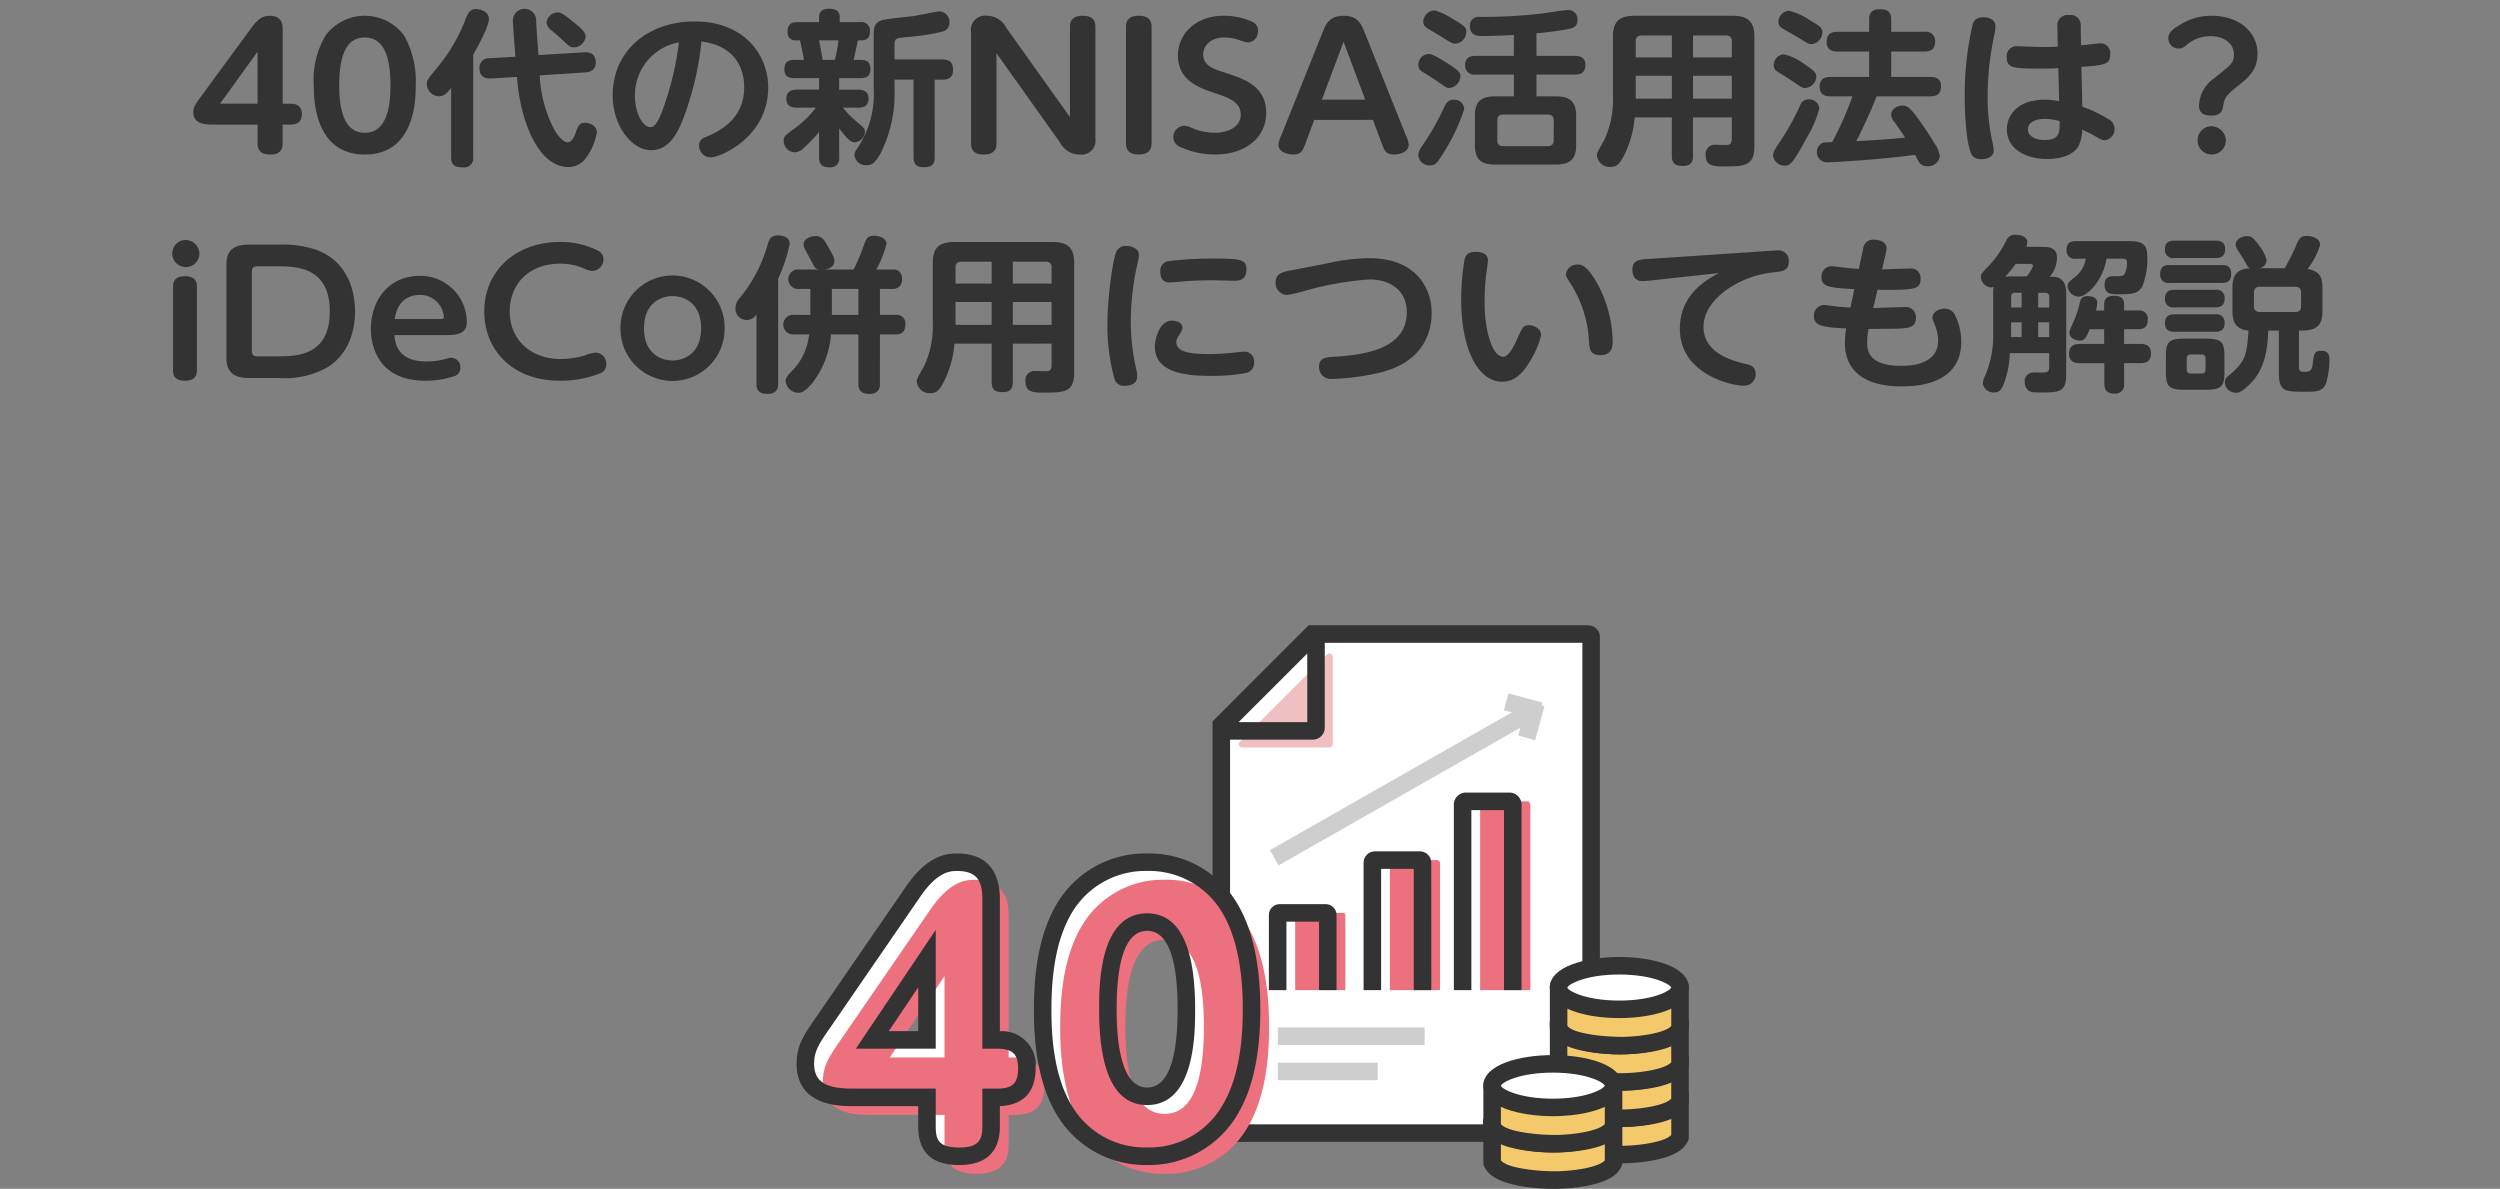 <svg xmlns="http://www.w3.org/2000/svg" xmlns:xlink="http://www.w3.org/1999/xlink" width="286" height="136" viewBox="0 0 286 136"><rect x="0" y="0" width="286" height="136" fill="#808080" stroke="none"/><defs><style>.a{fill:none;}.b{clip-path:url(#a);}.c{fill:#fff;}.d{fill:#333;}.e{fill:#f0bfc2;}.f{fill:#f3c96b;}.g{fill:#ed707f;}.h{fill:#cecece;}</style><clipPath id="a"><rect class="a" width="102.068" height="64.466"/></clipPath></defs><g transform="translate(-2017 64)"><rect class="a" width="286" height="136" transform="translate(2017 -64)"/><g transform="translate(250.487 -18.123)"><g transform="translate(1786.026 -44.877)"><g transform="translate(71.619 70.534)"><g class="b"><path class="c" d="M58.868,1,48.461,11.407V57.755a.333.333,0,0,0,.333.333H90.441a.332.332,0,0,0,.332-.333V1.333A.332.332,0,0,0,90.441,1Z" transform="translate(0.121 0.002)"/><path class="d" d="M90.443,59.092H48.8a1.337,1.337,0,0,1-1.335-1.335V10.993L58.455,0H90.443a1.336,1.336,0,0,1,1.334,1.334V57.756a1.336,1.336,0,0,1-1.334,1.335M49.466,57.087H89.773V2.005H59.286l-9.82,9.819Z" transform="translate(0.119 0)"/><path class="e" d="M61.208,3.6v9.99a.379.379,0,0,1-.379.379h-9.99a.376.376,0,0,1-.266-.642l9.993-9.993a.376.376,0,0,1,.642.266" transform="translate(0.126 0.008)"/><path class="d" d="M58.921,13.086h-9.99a1.378,1.378,0,0,1-.974-2.353L57.95.74a1.378,1.378,0,0,1,2.353.974V11.7a1.383,1.383,0,0,1-1.381,1.381m-8.477-2.005H58.3V3.227Z" transform="translate(0.119 0.001)"/><path class="f" d="M100.847,58.4a.2.2,0,0,1-.029.108c-.03.048-.218.317-.242.343-1.371,1.509-6.267,1.564-6.267,1.564s-5.579.062-7.078-1.562c-.024-.026-.217-.3-.247-.347a.209.209,0,0,1-.03-.109V53.684a.2.2,0,0,1,.289-.189,15.34,15.34,0,0,0,13.31,0,.2.2,0,0,1,.293.185Z" transform="translate(0.218 0.134)"/><path class="d" d="M94.115,61.419c-1.363,0-6-.132-7.617-1.885-.035-.038-.318-.428-.361-.5a1.194,1.194,0,0,1-.181-.64V53.686a1.205,1.205,0,0,1,1.727-1.092,14.339,14.339,0,0,0,12.439,0,1.207,1.207,0,0,1,1.729,1.089V58.4a1.209,1.209,0,0,1-.172.626c-.051.081-.324.462-.358.5-1.586,1.744-6.107,1.883-7,1.893h-.209M87.961,58.15c.022.032.043.061.056.078.777.838,4.144,1.2,6.285,1.185,1.852-.022,4.794-.42,5.536-1.235l.009-.018V54.9a16.572,16.572,0,0,1-11.886,0ZM86.812,54.4l0,0,0,0" transform="translate(0.215 0.131)"/><path class="c" d="M100.847,53.772c0,1.376-3.11,2.492-6.945,2.492s-6.946-1.116-6.946-2.492,3.11-2.492,6.946-2.492,6.945,1.116,6.945,2.492" transform="translate(0.218 0.128)"/><path class="d" d="M93.9,57.27c-3.829,0-7.949-1.094-7.949-3.495s4.12-3.495,7.949-3.495,7.948,1.094,7.948,3.495S97.731,57.27,93.9,57.27m0-4.984c-3.8,0-5.822,1.093-5.946,1.508.124.379,2.141,1.472,5.946,1.472,3.749,0,5.762-1.062,5.939-1.49-.176-.428-2.188-1.49-5.939-1.49" transform="translate(0.215 0.126)"/><path class="f" d="M100.847,54.255a.2.2,0,0,1-.029.108c-.03.048-.218.317-.242.343-1.371,1.509-6.267,1.564-6.267,1.564s-5.579.062-7.078-1.562c-.024-.026-.217-.3-.247-.347a.209.209,0,0,1-.03-.109V49.541a.2.2,0,0,1,.289-.189,15.34,15.34,0,0,0,13.31,0,.2.2,0,0,1,.293.185Z" transform="translate(0.218 0.123)"/><path class="d" d="M94.115,57.276c-1.363,0-6-.132-7.617-1.885-.035-.038-.318-.428-.361-.5a1.194,1.194,0,0,1-.181-.64V49.543a1.205,1.205,0,0,1,1.727-1.092,14.339,14.339,0,0,0,12.439,0,1.207,1.207,0,0,1,1.729,1.089v4.717a1.209,1.209,0,0,1-.172.626c-.051.081-.324.462-.358.5-1.586,1.744-6.107,1.883-7,1.893h-.209m-6.154-3.269c.022.032.043.061.056.078.777.837,4.144,1.192,6.285,1.185,1.852-.022,4.794-.42,5.536-1.235l.009-.018V50.756a16.572,16.572,0,0,1-11.886,0Zm-1.149-3.749,0,0,0,0" transform="translate(0.215 0.121)"/><path class="c" d="M100.847,49.629c0,1.376-3.11,2.492-6.945,2.492s-6.946-1.116-6.946-2.492,3.11-2.492,6.946-2.492,6.945,1.116,6.945,2.492" transform="translate(0.218 0.118)"/><path class="d" d="M93.9,53.126c-3.829,0-7.949-1.094-7.949-3.495s4.12-3.495,7.949-3.495,7.948,1.094,7.948,3.495-4.12,3.495-7.948,3.495m0-4.984c-3.806,0-5.822,1.093-5.946,1.508.124.379,2.141,1.472,5.946,1.472,3.749,0,5.762-1.061,5.939-1.49-.175-.428-2.188-1.49-5.939-1.49" transform="translate(0.215 0.115)"/><path class="f" d="M100.847,50.112a.2.2,0,0,1-.029.108c-.03.048-.218.317-.242.343-1.371,1.509-6.267,1.564-6.267,1.564s-5.579.062-7.078-1.562c-.024-.026-.217-.3-.247-.347a.209.209,0,0,1-.03-.109V45.4a.2.2,0,0,1,.289-.189,15.34,15.34,0,0,0,13.31,0,.2.2,0,0,1,.293.185Z" transform="translate(0.218 0.113)"/><path class="d" d="M94.115,53.132c-1.363,0-6-.132-7.617-1.885-.035-.038-.318-.428-.361-.5a1.194,1.194,0,0,1-.181-.64V45.4a1.205,1.205,0,0,1,1.727-1.092,14.339,14.339,0,0,0,12.439,0,1.207,1.207,0,0,1,1.729,1.089v4.717a1.215,1.215,0,0,1-.176.632c-.044.072-.32.455-.354.493-1.586,1.744-6.107,1.883-7,1.893h-.209m-6.154-3.269c.022.032.043.061.056.078.777.838,4.144,1.2,6.285,1.185,1.852-.022,4.794-.42,5.536-1.235l.009-.018V46.612a16.566,16.566,0,0,1-11.886,0Zm-1.149-3.749,0,0,0,0" transform="translate(0.215 0.111)"/><path class="c" d="M100.847,45.486c0,1.376-3.11,2.492-6.945,2.492s-6.946-1.116-6.946-2.492,3.11-2.492,6.946-2.492,6.945,1.116,6.945,2.492" transform="translate(0.218 0.108)"/><path class="d" d="M93.9,48.983c-3.829,0-7.949-1.094-7.949-3.495s4.12-3.495,7.949-3.495,7.948,1.094,7.948,3.495-4.12,3.495-7.948,3.495M93.9,44c-3.8,0-5.822,1.093-5.946,1.508.124.379,2.14,1.472,5.946,1.472,3.75,0,5.763-1.062,5.939-1.49C99.666,45.061,97.653,44,93.9,44" transform="translate(0.215 0.105)"/><path class="f" d="M100.847,45.969a.2.2,0,0,1-.029.108c-.03.048-.218.317-.242.343-1.371,1.509-6.267,1.564-6.267,1.564s-5.579.062-7.078-1.562c-.024-.026-.217-.3-.247-.347a.209.209,0,0,1-.03-.109V41.255a.2.2,0,0,1,.289-.189,15.34,15.34,0,0,0,13.31,0,.2.2,0,0,1,.293.185Z" transform="translate(0.218 0.103)"/><path class="d" d="M94.115,48.989c-1.363,0-6-.132-7.617-1.885-.041-.044-.319-.429-.361-.5a1.194,1.194,0,0,1-.181-.64V41.256a1.205,1.205,0,0,1,1.727-1.092,14.339,14.339,0,0,0,12.439,0,1.207,1.207,0,0,1,1.729,1.089v4.717a1.215,1.215,0,0,1-.176.632c-.045.073-.326.462-.36.5-1.58,1.737-6.1,1.876-6.991,1.886h-.209M87.961,45.72c.023.033.044.062.057.079.776.836,4.143,1.195,6.284,1.184,1.852-.022,4.794-.42,5.536-1.236l.009-.017V42.469a16.566,16.566,0,0,1-11.886,0Zm-1.149-3.749,0,0,0,0" transform="translate(0.215 0.1)"/><path class="c" d="M100.847,41.343c0,1.376-3.11,2.492-6.945,2.492s-6.946-1.116-6.946-2.492,3.11-2.492,6.946-2.492,6.945,1.116,6.945,2.492" transform="translate(0.218 0.097)"/><path class="d" d="M93.9,44.84c-3.829,0-7.949-1.094-7.949-3.495s4.12-3.495,7.949-3.495,7.948,1.094,7.948,3.495S97.731,44.84,93.9,44.84m0-4.984c-3.8,0-5.822,1.093-5.946,1.508.124.379,2.141,1.472,5.946,1.472,3.75,0,5.762-1.062,5.939-1.49-.176-.428-2.189-1.49-5.939-1.49" transform="translate(0.215 0.095)"/><path class="f" d="M93.261,61.307a.2.2,0,0,1-.029.108c-.03.048-.218.317-.242.343-1.371,1.509-6.267,1.564-6.267,1.564s-5.579.062-7.078-1.562c-.024-.026-.217-.3-.247-.347a.208.208,0,0,1-.03-.109V56.593a.2.2,0,0,1,.289-.189,15.34,15.34,0,0,0,13.31,0,.2.2,0,0,1,.293.185Z" transform="translate(0.199 0.141)"/><path class="d" d="M86.529,64.327c-1.363,0-6-.132-7.618-1.885-.035-.037-.32-.43-.363-.5a1.2,1.2,0,0,1-.179-.635V56.594a1.208,1.208,0,0,1,.564-1.026,1.2,1.2,0,0,1,1.16-.067,14.341,14.341,0,0,0,12.442,0,1.208,1.208,0,0,1,1.73,1.089V61.31a1.209,1.209,0,0,1-.176.631c-.048.077-.326.463-.361.5-1.58,1.737-6.1,1.876-6.991,1.886h-.208m-6.155-3.268.056.077c.778.838,4.152,1.205,6.285,1.185,1.852-.022,4.794-.42,5.536-1.235l.01-.017V57.807a16.564,16.564,0,0,1-11.887,0Z" transform="translate(0.196 0.139)"/><path class="c" d="M93.261,56.681c0,1.376-3.11,2.492-6.945,2.492s-6.946-1.116-6.946-2.492,3.11-2.492,6.946-2.492,6.945,1.116,6.945,2.492" transform="translate(0.199 0.136)"/><path class="d" d="M86.318,60.179c-3.828,0-7.948-1.094-7.948-3.495s4.12-3.495,7.948-3.495,7.948,1.094,7.948,3.495-4.12,3.495-7.948,3.495m0-4.984c-3.8,0-5.822,1.093-5.945,1.508.123.379,2.14,1.472,5.945,1.472,3.75,0,5.763-1.062,5.939-1.49-.175-.428-2.188-1.49-5.939-1.49" transform="translate(0.196 0.133)"/><path class="f" d="M93.261,57.164a.2.2,0,0,1-.029.108c-.03.048-.218.317-.242.343-1.371,1.509-6.267,1.564-6.267,1.564s-5.579.062-7.078-1.562c-.024-.026-.217-.3-.247-.347a.208.208,0,0,1-.03-.109V52.45a.2.2,0,0,1,.289-.189,15.34,15.34,0,0,0,13.31,0,.2.2,0,0,1,.293.185Z" transform="translate(0.199 0.131)"/><path class="d" d="M86.529,60.184c-1.363,0-6-.132-7.618-1.885-.035-.037-.32-.43-.363-.5a1.2,1.2,0,0,1-.179-.635V52.451a1.205,1.205,0,0,1,1.724-1.093,14.341,14.341,0,0,0,12.442,0,1.208,1.208,0,0,1,1.73,1.089v4.718a1.209,1.209,0,0,1-.176.631c-.048.077-.326.463-.361.5-1.58,1.737-6.1,1.877-6.991,1.886h-.208m-6.155-3.268.056.077c.778.838,4.152,1.2,6.285,1.185,1.852-.022,4.794-.42,5.536-1.235l.01-.017V53.664a16.569,16.569,0,0,1-11.887,0Z" transform="translate(0.196 0.128)"/><path class="c" d="M93.261,52.538c0,1.376-3.11,2.492-6.945,2.492s-6.946-1.116-6.946-2.492,3.11-2.492,6.946-2.492,6.945,1.116,6.945,2.492" transform="translate(0.199 0.125)"/><path class="d" d="M86.318,56.035c-3.828,0-7.948-1.094-7.948-3.495s4.12-3.495,7.948-3.495,7.948,1.094,7.948,3.495-4.12,3.495-7.948,3.495m0-4.984c-3.8,0-5.822,1.093-5.945,1.508.123.379,2.14,1.472,5.945,1.472,3.75,0,5.763-1.062,5.939-1.49-.175-.428-2.188-1.49-5.939-1.49" transform="translate(0.196 0.123)"/><path class="g" d="M56.892,41.652v-8.61a.25.25,0,0,1,.272-.221h5.195a.25.25,0,0,1,.272.221v8.61" transform="translate(0.143 0.082)"/><path class="d" d="M61.635,41.655H59.63V33.827H55.9v7.828H53.892v-8.61a1.251,1.251,0,0,1,1.274-1.223h5.195a1.251,1.251,0,0,1,1.274,1.223Z" transform="translate(0.135 0.08)"/><path class="g" d="M67.7,41.667v-14.5c0-.206.121-.372.272-.372h5.195c.15,0,.272.166.272.372v14.5" transform="translate(0.17 0.067)"/><path class="d" d="M72.445,41.67H70.44V27.8H66.707V41.67H64.7v-14.5a1.312,1.312,0,0,1,1.274-1.373h5.195a1.312,1.312,0,0,1,1.274,1.373Z" transform="translate(0.162 0.064)"/><path class="g" d="M78,41.684V20.632c0-.3.121-.539.272-.539h5.195c.15,0,.272.242.272.539V41.684" transform="translate(0.195 0.05)"/><path class="d" d="M82.743,41.686H80.738V21.1H77.005V41.686H75V20.635a1.4,1.4,0,0,1,1.274-1.542h5.195a1.4,1.4,0,0,1,1.274,1.542Z" transform="translate(0.188 0.048)"/><rect class="h" width="11.418" height="2.005" transform="translate(55.055 50.035)"/><rect class="h" width="16.791" height="2.005" transform="translate(55.054 46.005)"/><rect class="h" width="33.699" height="2.006" transform="translate(54.148 25.723) rotate(-29.667)"/><rect class="h" width="4.03" height="2.005" transform="translate(82.555 12.613) rotate(-74.665)"/><rect class="h" width="2.005" height="4.029" transform="matrix(0.264, -0.964, 0.964, 0.264, 80.906, 9.718)"/><path class="c" d="M22.931,47.365c1.322,0,3.408.281,3.408,3.247,0,2.366-1.163,3.328-3.408,3.328h-.682v3.327c0,1.724-.561,3.408-3.609,3.408-2.726,0-3.728-1.082-3.728-3.408V53.94H6.533c-1.644,0-5.533,0-5.533-3.85,0-1.8.721-2.846,2.2-4.971L13.268,30.486c2.206-3.248,4.01-3.449,5.092-3.449,3.89,0,3.89,3.168,3.89,4.25V47.365Zm-8.019,0v-9.3l-6.255,9.3Z" transform="translate(0.003 0.068)"/><path class="c" d="M30.686,55.623c-2.485-3.89-2.606-9.382-2.606-11.787,0-5.733,1.082-9.341,2.686-11.868a10.781,10.781,0,0,1,9.262-4.931,10.736,10.736,0,0,1,9.261,4.931c2.446,3.849,2.686,9.061,2.686,11.868,0,5.092-.841,8.98-2.646,11.828a10.7,10.7,0,0,1-9.3,5.012,10.741,10.741,0,0,1-9.342-5.052M44.518,43.836c0-5.854-1.163-9.943-4.49-9.943-3.569,0-4.49,4.651-4.49,9.983,0,5.733,1.122,9.943,4.49,9.943,3.528,0,4.49-4.57,4.49-9.983" transform="translate(0.07 0.068)"/><path class="g" d="M24.931,49.365c1.322,0,3.408.281,3.408,3.247,0,2.366-1.163,3.328-3.408,3.328h-.682v3.327c0,1.724-.561,3.408-3.609,3.408-2.726,0-3.728-1.082-3.728-3.408V55.94H8.533c-1.644,0-5.533,0-5.533-3.85,0-1.8.721-2.846,2.2-4.971L15.268,32.486c2.206-3.248,4.01-3.449,5.092-3.449,3.89,0,3.89,3.168,3.89,4.25V49.365Zm-8.019,0v-9.3l-6.255,9.3Z" transform="translate(0.008 0.073)"/><path class="g" d="M32.686,57.623c-2.485-3.89-2.606-9.382-2.606-11.787,0-5.733,1.082-9.341,2.686-11.868a10.781,10.781,0,0,1,9.262-4.931,10.736,10.736,0,0,1,9.261,4.931c2.446,3.849,2.686,9.061,2.686,11.868,0,5.092-.841,8.98-2.646,11.828a10.7,10.7,0,0,1-9.3,5.012,10.741,10.741,0,0,1-9.342-5.052M46.518,45.836c0-5.854-1.163-9.943-4.49-9.943-3.569,0-4.49,4.651-4.49,9.983,0,5.733,1.122,9.943,4.49,9.943,3.528,0,4.49-4.57,4.49-9.983" transform="translate(0.075 0.073)"/><path class="d" d="M18.644,61.68c-3.184,0-4.732-1.443-4.732-4.41V54.945H6.535c-1.616,0-6.535,0-6.535-4.852,0-2.127.847-3.341,2.385-5.545L12.445,29.92c2.337-3.441,4.39-3.883,5.918-3.883,2.232,0,4.891.911,4.891,5.252V46.371a3.871,3.871,0,0,1,4.089,4.244c0,1.916-.72,4.188-4.089,4.324V57.27c0,3.645-2.507,4.41-4.611,4.41m-.281-33.638c-.721,0-2.22,0-4.263,3.01L4.033,45.69C2.6,47.746,2.005,48.6,2.005,50.093c0,2.363,1.812,2.847,4.53,2.847h9.381v4.33c0,1.629.408,2.405,2.727,2.405,2.179,0,2.606-.882,2.606-2.405V52.94h1.684c1.775,0,2.405-.609,2.405-2.326,0-1.636-.652-2.245-2.405-2.245H21.249V31.289c0-1.949-.491-3.247-2.886-3.247M15.917,48.37H6.778l9.139-13.592Zm-5.374-2.005h3.369V41.352Z" transform="translate(0 0.065)"/><path class="d" d="M40.029,61.68a11.8,11.8,0,0,1-10.184-5.51l0,0c-2.764-4.325-2.764-10.348-2.764-12.328,0-5.335.93-9.392,2.842-12.405a11.758,11.758,0,0,1,10.108-5.4,11.7,11.7,0,0,1,10.108,5.4c1.886,2.968,2.842,7.142,2.842,12.405,0,5.345-.916,9.39-2.8,12.364A11.747,11.747,0,0,1,40.029,61.68m-8.5-6.6a9.7,9.7,0,0,0,8.5,4.59,9.648,9.648,0,0,0,8.459-4.552c1.671-2.637,2.486-6.33,2.486-11.284,0-4.876-.851-8.688-2.529-11.329a9.726,9.726,0,0,0-8.416-4.467,9.781,9.781,0,0,0-8.418,4.472c-1.7,2.676-2.527,6.382-2.527,11.324,0,1.835,0,7.416,2.447,11.246m8.5-.26c-3.645,0-5.493-3.682-5.493-10.946,0-2.717,0-10.985,5.493-10.985,3.645,0,5.493,3.682,5.493,10.945,0,2.718,0,10.986-5.493,10.986m0-19.927c-2.315,0-3.488,3.022-3.488,8.98,0,4.079.606,8.941,3.488,8.941,2.315,0,3.488-3.022,3.488-8.981,0-5.933-1.173-8.94-3.488-8.94" transform="translate(0.068 0.065)"/></g></g><path class="d" d="M42.349,11.311V2.9c0-.593,0-1.645-1.506-1.645-.712,0-1.282.306-2.015,1.3l-5.78,7.88c-.672.9-.916,1.243-.916,1.893,0,1.377,1.547,1.377,2.28,1.377h5.068v2.18c0,.822.448,1.243,1.465,1.243,1.364,0,1.4-.9,1.4-1.262V13.7h.9c.814,0,1.3-.344,1.3-1.2,0-.975-.672-1.186-1.3-1.186Zm-2.87-5.948v5.948H35.184ZM51.752,17.125c5.821,0,5.821-6.5,5.821-7.937A10.638,10.638,0,0,0,56.25,3.527a5.591,5.591,0,0,0-8.976-.038,9.836,9.836,0,0,0-1.364,5.7C45.911,10.584,45.911,17.125,51.752,17.125Zm0-2.486c-2.178,0-2.931-2.2-2.931-5.451,0-3.041.651-5.47,2.931-5.451,2.137,0,2.931,2.142,2.931,5.451C54.683,12.248,54.011,14.639,51.752,14.639Zm12.4-8.931c.977-1.76,1.791-3.366,1.791-4.112C65.939.735,64.9.486,64.494.486c-.692,0-.9.363-1.221,1.147A19.178,19.178,0,0,1,60.1,7.1c-1.14,1.377-1.262,1.53-1.262,2.008a1.452,1.452,0,0,0,1.384,1.358c.631,0,1-.459,1.4-.956v7.918c0,.9.427,1.167,1.364,1.167a1.028,1.028,0,0,0,1.16-1.167ZM73.836.869a1.3,1.3,0,0,0-1.3,1.186,1.26,1.26,0,0,0,.529.842c.631.516.814.669,1.323,1.147.733.688.855.822,1.3.822A1.384,1.384,0,0,0,77.011,3.6c0-.5-.692-1.052-1.343-1.587C74.447,1,74.121.869,73.836.869ZM71.618,5.746c-.041-.555-.265-3.27-.265-3.882a1.334,1.334,0,1,0-2.666-.057c0,.593.244,3.462.285,4.131l-2.931.172A1.076,1.076,0,0,0,64.86,7.257c0,.689.346,1.224,1.323,1.167l2.972-.172c.366,5.145,2.483,10.308,5.882,10.308a2.442,2.442,0,0,0,2.056-1.109,6.662,6.662,0,0,0,1.2-2.869c0-.765-.835-1.09-1.364-1.09-.672,0-.794.421-1.079,1.2-.061.191-.366,1.033-.9,1.033-.672,0-1.425-1.281-1.486-1.377a14.818,14.818,0,0,1-1.71-6.273l5.231-.344c.692-.038,1.181-.363,1.181-1.148,0-.44-.142-1.224-1.343-1.148ZM90.262,4.2c4.376.555,4.885,3.749,4.885,5.24,0,3.787-3.033,5.106-4.478,5.718a.941.941,0,0,0-.672.956A1.322,1.322,0,0,0,91.34,17.45c1.038,0,6.554-2.276,6.554-7.994,0-3.691-2.687-7.554-8.427-7.554-5.333,0-9.363,3.366-9.363,8.453,0,3.443,2.137,6.273,4.4,6.273,1.832,0,2.85-1.53,3.623-3.481A35.04,35.04,0,0,0,90.262,4.2Zm-2.585.1a34.416,34.416,0,0,1-1.893,7.822c-.326.822-.733,1.874-1.364,1.874-.916,0-1.771-1.7-1.771-3.576A6.141,6.141,0,0,1,87.677,4.292Zm30.1,4.265c.611,0,1.262-.153,1.262-1.09,0-.8-.265-1.224-1.262-1.224h-5.434V4.636c0-.784.122-.822,1.323-.937a26.691,26.691,0,0,0,4.071-.612,1.057,1.057,0,0,0,.9-1.071A1.2,1.2,0,0,0,117.454.754c-.2,0-2.463.459-2.931.535-.57.076-3.155.306-3.643.478-.916.325-.916.937-.916,1.97V9.609a11.064,11.064,0,0,1-1.771,6.656c-.326.459-.427.65-.427.937a1.292,1.292,0,0,0,1.384,1.148c.59,0,.916-.21,1.547-1.262a15.1,15.1,0,0,0,1.649-7.421V8.557h2.178v8.874c0,.5.122,1.148,1.1,1.148.855,0,1.323-.21,1.323-1.148V8.557ZM107.664,6.3c.326-1.453.387-1.683.488-2.238h.448c.855,0,.936-.669.936-1.052a.983.983,0,0,0-1.16-1.033h-2.3V1.366c0-.842-.773-.918-1.242-.918-.59,0-1.119.249-1.119.918v.612h-2.463c-.712,0-1.14.23-1.14,1.128a.868.868,0,0,0,.957.956h.468c.1.459.346,1.587.448,2.238h-1.018c-.611,0-1.221.1-1.221,1.09s.753.994,1.242.994h2.727V9.7h-2.524c-.773,0-1.221.306-1.221,1.052,0,.937.733,1.014,1.221,1.014h2.158a11.478,11.478,0,0,1-2.4,2.352c-1.16.842-1.282.937-1.282,1.454a1.311,1.311,0,0,0,1.3,1.3,1.561,1.561,0,0,0,1.058-.555,18.482,18.482,0,0,0,1.689-1.76v2.869c0,.918.448,1.167,1.221,1.167a1,1,0,0,0,1.079-1.167V14.122c.916,1.262,1.364,1.607,1.771,1.607a1.264,1.264,0,0,0,1.181-1.186c0-.383-.2-.555-.916-1.148a11.959,11.959,0,0,1-1.608-1.626h1.689c.733,0,1.242-.229,1.242-1.033,0-.937-.733-1.033-1.242-1.033h-2.117V8.385h2.341c.57,0,1.242-.038,1.242-1.071,0-1.014-.835-1.014-1.16-1.014Zm-3.542,0c-.142-.822-.224-1.339-.407-2.238h2.219a18.238,18.238,0,0,1-.407,2.238Zm28.292,6.541L125.148,2.647a2.518,2.518,0,0,0-2.239-1.4A1.62,1.62,0,0,0,121.1,3.106V15.863c0,1.014.672,1.262,1.465,1.262,1.425,0,1.445-.937,1.445-1.262V5.535l7.266,10.213a2.513,2.513,0,0,0,2.239,1.377,1.6,1.6,0,0,0,1.811-1.836V2.533c0-1.033-.672-1.281-1.486-1.281-1.4,0-1.425.937-1.425,1.281Zm6.411,3c0,1.052.692,1.281,1.486,1.281.957,0,1.445-.421,1.445-1.281V2.533c0-1.033-.692-1.281-1.486-1.281-.957,0-1.445.4-1.445,1.281Zm6.676-2.008a1.3,1.3,0,0,0-1.262,1.32,1.235,1.235,0,0,0,.835,1.128,9.531,9.531,0,0,0,3.969.842c3.46,0,5.821-1.951,5.821-4.762,0-3.079-2.544-3.9-4.742-4.609-1.343-.44-2.463-.8-2.463-2.085,0-.9.753-1.932,2.442-1.932a4.971,4.971,0,0,1,1.75.325,5.07,5.07,0,0,0,.936.249,1.249,1.249,0,0,0,1.14-1.3,1.092,1.092,0,0,0-.611-1.052,8.036,8.036,0,0,0-3.277-.708c-3.277,0-5.272,2.1-5.272,4.552,0,2.907,2.565,3.749,4.295,4.322,1.425.478,2.89.956,2.89,2.448,0,1.32-1.3,2.066-3.012,2.066a6.64,6.64,0,0,1-2.626-.574A2.373,2.373,0,0,0,145.5,13.835Zm21.575-.669.977,2.62c.346.918.509,1.339,1.445,1.339.631,0,1.669-.268,1.669-1.109a2.9,2.9,0,0,0-.326-1.09L166.121,3.145c-.366-.9-.753-1.893-2.381-1.893-1.669,0-2.035.956-2.422,1.893l-4.722,11.781a3.245,3.245,0,0,0-.326,1.09c0,.842,1.079,1.109,1.649,1.109.957,0,1.119-.4,1.465-1.339l.977-2.62Zm-5.842-2.314,2.483-6.617,2.483,6.617Zm24.547-7.593c1.038-.077,2.85-.325,3.623-.478.488-.1,1.079-.229,1.079-1.033A1.052,1.052,0,0,0,189.385.6c-.448,0-2.585.344-3.073.4a57.246,57.246,0,0,1-7,.383.982.982,0,0,0-1.14,1.033c0,1.148.936,1.148,1.343,1.148,1.221,0,2.442-.038,3.684-.115V5.841h-4.356c-.631,0-1.221.172-1.221,1.071a1.039,1.039,0,0,0,1.221,1.071H183.2V10.47h-2.117c-1.588,0-2.341.535-2.341,2.218v3.366c0,1.683.733,2.219,2.341,2.219h6.88c1.649,0,2.361-.574,2.361-2.219V12.688c0-1.683-.773-2.218-2.361-2.218h-2.178V7.983h4.356c.57,0,1.242-.134,1.242-1.09,0-1.033-.855-1.052-1.242-1.052h-4.356Zm1.974,12.259c0,.44-.244.65-.692.65H182c-.407,0-.692-.172-.692-.65V13.2c0-.459.265-.65.692-.65h5.068c.407,0,.692.172.692.65ZM174.16.639A1.322,1.322,0,0,0,172.837,1.9a.789.789,0,0,0,.366.708c.2.153,1.384.841,1.628.994,1.14.727,1.343.841,1.71.841a1.384,1.384,0,0,0,1.221-1.339c0-.5-.1-.65-1.771-1.626A7.843,7.843,0,0,0,174.16.639Zm-.916,5.011a1.233,1.233,0,0,0-.977,1.186.916.916,0,0,0,.529.861c.611.383,1.14.708,1.608,1.033,1,.689,1.1.784,1.384.784a1.415,1.415,0,0,0,1.3-1.358c0-.325,0-.593-2.117-1.855C173.875,5.631,173.59,5.593,173.244,5.65Zm4.274,6.273a1.117,1.117,0,0,0-1.2-1.071c-.57,0-.835.268-1.181,1.071a31.128,31.128,0,0,1-2.1,3.729c-.57.841-.773,1.148-.773,1.549a1.271,1.271,0,0,0,1.343,1.167c.692,0,.814-.229,2.076-2.314A21.473,21.473,0,0,0,177.519,11.923Zm30.612.956v2.429c0,.516-.163.727-.611.727-.183,0-1.038-.019-1.221-.019a1.043,1.043,0,0,0-1.16,1.186c0,1.281.977,1.281,2.117,1.281,2.2,0,3.46,0,3.46-2.238V3.642c0-1.855-.875-2.391-2.544-2.391H197.058c-1.689,0-2.524.555-2.524,2.391v6.789a10.809,10.809,0,0,1-.977,4.992c-.835,1.511-.855,1.53-.855,1.8a1.468,1.468,0,0,0,1.567,1.32c.611,0,.977-.191,1.588-1.415a11.738,11.738,0,0,0,1.16-4.246h4.254v4.38c0,.918.427,1.167,1.3,1.167,1.038,0,1.119-.689,1.119-1.167v-4.38ZM197.14,6.013V4.158c0-.4.2-.65.692-.65h3.44V6.013Zm6.554-2.505h3.745a.6.6,0,0,1,.692.65V6.013h-4.437Zm-2.422,7.229H197.14V8.117h4.132Zm6.859,0h-4.437V8.117h4.437Zm13.8-.268a36.643,36.643,0,0,1-2.32,5.24c-.875.019-1,.038-1.181.134a1.174,1.174,0,0,0,.651,2.18c.244,0,5.638-.268,10.034-.861.041.1.285.574.346.669a1.053,1.053,0,0,0,1.038.631,1.332,1.332,0,0,0,1.425-1.147,3.176,3.176,0,0,0-.611-1.473c-.733-1.243-1.465-2.257-1.974-2.964-.875-1.167-1.181-1.358-1.71-1.358-.509,0-1.262.363-1.262,1.033a1.212,1.212,0,0,0,.305.765c.773,1.071.855,1.2,1.282,1.874-2.707.249-3.318.287-5.577.4.468-.918,1.547-3.117,2.32-5.125h6.127c.814,0,1.242-.306,1.242-1.167,0-1.052-.936-1.052-1.242-1.052h-4.458V5.344h3.786c.794,0,1.242-.287,1.242-1.186a1.051,1.051,0,0,0-1.242-1.071h-3.786V1.672c0-.918-.448-1.167-1.343-1.167-1.1,0-1.181.727-1.181,1.167V3.087h-3.6c-.855,0-1.262.325-1.262,1.186,0,1.071.957,1.071,1.262,1.071h3.6V8.251h-4.417c-.611,0-1.242.172-1.242,1.109,0,1.09.875,1.109,1.242,1.109Zm-8.467-8.587a.819.819,0,0,0,.468.822c.224.153,1.4.8,1.669.956,1.242.784,1.323.841,1.669.841a1.377,1.377,0,0,0,1.221-1.339c0-.535-.285-.746-1.486-1.434A7.07,7.07,0,0,0,214.644.678,1.3,1.3,0,0,0,213.464,1.882Zm-.529,4.9a.844.844,0,0,0,.489.9c.2.134,1.2.746,1.425.9,1.2.842,1.343.937,1.689.937a1.386,1.386,0,0,0,1.262-1.3c0-.363-.163-.65-1.343-1.415a6.189,6.189,0,0,0-2.381-1.147A1.257,1.257,0,0,0,212.934,6.778Zm5.211,5.068a1.158,1.158,0,0,0-1.221-1.033.982.982,0,0,0-.977.689,28.948,28.948,0,0,1-2.076,3.806c-.855,1.281-1.018,1.511-1.018,1.951a1.326,1.326,0,0,0,1.364,1.128c.489,0,.794,0,2.544-3.29A12.377,12.377,0,0,0,218.145,11.847ZM248.126,7.1c2.585-.191,3.3-.249,3.3-1.453a1.118,1.118,0,0,0-1.14-1.243c-.142,0-1.852.191-2.2.229l-.041-2.18a1.156,1.156,0,0,0-1.323-1.281,1.172,1.172,0,0,0-1.343,1.3l.041,2.314c-.427.019-.855.038-1.75.038-.387,0-2.3-.076-2.748-.076a1.146,1.146,0,0,0-1.343,1.243c0,1.3.875,1.3,3.908,1.3.855,0,1.445-.019,1.995-.038l.1,3.787a7,7,0,0,0-1.608-.191c-3.338,0-4.376,1.951-4.376,3.4,0,2.142,2.015,3.385,4.62,3.385.692,0,2.768-.1,3.562-1.454a4.557,4.557,0,0,0,.448-1.913c.163.1.916.44,1.079.536,1.058.612,1.181.688,1.465.688a1.255,1.255,0,0,0,1.14-1.3,1.223,1.223,0,0,0-.651-1.09,15.881,15.881,0,0,0-3.033-1.453Zm-2.483,6.2c0,1.32,0,2.161-1.73,2.161-1.14,0-1.913-.478-1.913-1.224,0-.842.957-1.186,1.913-1.186A6.187,6.187,0,0,1,245.643,13.3Zm-10.869-3.137c0,.65,0,5.106.733,6.847.142.344.448.65,1.221.65.407,0,1.364-.172,1.364-.975a5.663,5.663,0,0,0-.183-1.148,23.619,23.619,0,0,1-.509-5.03,33.483,33.483,0,0,1,.794-7.21,5.329,5.329,0,0,0,.1-.842c0-.842-.875-1.033-1.364-1.033-.936,0-1.14.516-1.221.727A35.777,35.777,0,0,0,234.774,10.163Zm23.305-6.407A1.161,1.161,0,0,0,259.24,5c.407,0,.57-.115,1.079-.536a4.13,4.13,0,0,1,2.565-.88c1.486,0,2.687.784,2.687,2.085,0,.937-.224,1.128-2.259,2.735a3.95,3.95,0,0,0-1.73,3.117c0,.5.142,1.148,1.384,1.148,1.119,0,1.262-.536,1.343-.937.183-.975.244-1.281,1.547-2.314,1.282-1.014,2.422-1.912,2.422-3.825,0-2.352-1.974-4.341-5.251-4.341A6.615,6.615,0,0,0,259.382,2.3C258.67,2.7,258.079,3.183,258.079,3.757Zm4.844,10.136a1.62,1.62,0,1,0,1.73,1.626A1.679,1.679,0,0,0,262.924,13.893ZM31.174,26.9a1.552,1.552,0,1,0,1.649,1.549A1.608,1.608,0,0,0,31.174,26.9ZM29.811,41.814c0,.9.529,1.186,1.384,1.186s1.343-.344,1.343-1.186V32.233c0-.975-.651-1.186-1.384-1.186-1,0-1.343.478-1.343,1.186Zm8.65-14.382c-2.544,0-2.544,1.568-2.544,2.448V40.246c0,.822,0,2.448,2.544,2.448h3.521a9.826,9.826,0,0,0,5.577-1.281c2.931-1.893,3.073-5.317,3.073-6.349,0-2.41-.916-5.795-4.5-7.057a11.7,11.7,0,0,0-4.05-.574ZM41.8,29.919c1.995,0,5.943.019,5.943,5.145,0,5.145-3.888,5.145-6,5.145H39.5c-.488,0-.672-.134-.672-.65V30.569c0-.478.163-.65.672-.65Zm19.112,7.86c1.038,0,2.5,0,2.5-1.434a5.3,5.3,0,0,0-5.394-5.336c-3.419,0-5.577,2.658-5.577,6.082,0,1.989.875,5.91,6.228,5.91a10.249,10.249,0,0,0,3.257-.5.972.972,0,0,0,.753-.994,1.064,1.064,0,0,0-1.058-1.128,1.3,1.3,0,0,0-.427.077,8.294,8.294,0,0,1-2.4.344c-3.379,0-3.582-2.18-3.664-3.022Zm-5.74-1.836c.366-2.658,2.361-2.754,2.85-2.754a2.722,2.722,0,0,1,2.768,2.524c0,.229-.183.229-.387.229ZM74.04,43a12.144,12.144,0,0,0,4.519-.8,1.1,1.1,0,0,0,.814-1.109,1.241,1.241,0,0,0-1.242-1.3,4.188,4.188,0,0,0-1.221.325,9.829,9.829,0,0,1-2.788.4c-3.338,0-5.8-2.161-5.8-5.451,0-2.869,1.934-5.451,5.821-5.451a6.83,6.83,0,0,1,2.911.65,1.87,1.87,0,0,0,.753.172A1.3,1.3,0,0,0,79.047,29.1a1.064,1.064,0,0,0-.672-.995,9.183,9.183,0,0,0-4.315-.975c-5.048,0-8.65,3.309-8.65,7.956C65.41,39.347,68.5,43,74.04,43ZM81,36.995a5.954,5.954,0,1,0,11.907,0,5.954,5.954,0,1,0-11.907,0Zm2.687,0c0-2.926,1.995-3.672,3.257-3.672,1.343,0,3.277.8,3.277,3.672,0,2.888-1.934,3.691-3.277,3.691C85.662,40.686,83.687,39.921,83.687,36.995Zm18.888.708a6.946,6.946,0,0,1-2.117,4.341c-.448.478-.57.708-.57,1.033a1.475,1.475,0,0,0,1.445,1.3c.346,0,.712-.076,1.527-1.014a10.316,10.316,0,0,0,2.219-5.661h3.134v5.623c0,.44.061,1.186,1.242,1.186,1.221,0,1.221-.861,1.221-1.186V37.7h1.893c.753,0,1.018-.516,1.018-1.128a.98.98,0,0,0-1.018-1.109h-1.893V32.5H112.1a1.017,1.017,0,0,0,1.1-1.128.964.964,0,0,0-1.079-1.09H110.27a13.3,13.3,0,0,0,1.16-2.926c0-.688-.855-.937-1.4-.937-.814,0-.916.325-1.242,1.224a22.088,22.088,0,0,1-1.119,2.639h-3.358c.672-.076,1.16-.4,1.16-.975,0-.23,0-.421-.9-1.932-.305-.535-.57-.918-1.262-.918-.509,0-1.364.287-1.364.918a1.288,1.288,0,0,0,.2.65c.081.172.509.956.611,1.148.489.956.55,1.052.977,1.109h-2.28a1.118,1.118,0,1,0,0,2.219h1.262v2.964h-1.832a1.127,1.127,0,1,0,0,2.238Zm2.605-5.2h3.033v2.964h-3.033Zm-6.147-1.186a17.27,17.27,0,0,0,1.323-3.978c0-.9-1.1-.956-1.323-.956-.835,0-1,.421-1.16.918A20.343,20.343,0,0,1,97,29.746a16.73,16.73,0,0,1-2.5,3.959,1.6,1.6,0,0,0-.346.918,1.289,1.289,0,0,0,2.4.784v7.937c0,.593.163,1.167,1.282,1.167,1.2,0,1.2-.9,1.2-1.167Zm31.284,7.44v2.429c0,.516-.163.727-.611.727-.183,0-1.038-.019-1.221-.019a1.043,1.043,0,0,0-1.16,1.186c0,1.281.977,1.281,2.117,1.281,2.2,0,3.46,0,3.46-2.238v-12.6c0-1.855-.875-2.391-2.544-2.391H119.246c-1.689,0-2.524.555-2.524,2.391v6.789a10.809,10.809,0,0,1-.977,4.992c-.835,1.511-.855,1.53-.855,1.8a1.468,1.468,0,0,0,1.567,1.32c.611,0,.977-.191,1.588-1.415a11.738,11.738,0,0,0,1.16-4.246h4.254v4.38c0,.918.427,1.167,1.3,1.167,1.038,0,1.119-.688,1.119-1.167v-4.38Zm-10.991-6.866V30.033c0-.4.2-.65.692-.65h3.44v2.505Zm6.554-2.505h3.745a.6.6,0,0,1,.692.65v1.855h-4.437Zm-2.422,7.229h-4.132v-2.62h4.132Zm6.859,0h-4.437v-2.62h4.437Zm6.391-.268a22.339,22.339,0,0,0,.814,6.483,1.111,1.111,0,0,0,1.2.746c.224,0,1.384,0,1.384-1.09a3.6,3.6,0,0,0-.142-.937,24.846,24.846,0,0,1-.59-5.374,30.308,30.308,0,0,1,.753-6.522,5.093,5.093,0,0,0,.183-1.014c0-.708-.753-1.052-1.425-1.052a1.143,1.143,0,0,0-1.1.536C137.3,28.962,136.709,33.629,136.709,36.345Zm15.9-6.12c0-1.148-.814-1.2-3.989-1.2a40.228,40.228,0,0,0-4.865.287,1.09,1.09,0,0,0-1,1.186c0,.765.265,1.262,1.079,1.262.122,0,1.16-.076,1.262-.1,1.913-.153,3.094-.153,3.7-.153.346,0,2.015.057,2.4.057C151.812,31.563,152.606,31.487,152.606,30.225Zm-10.482,8.855c0,3.156,3.888,3.366,6.432,3.366a20.423,20.423,0,0,0,4.071-.344,1.181,1.181,0,0,0,.855-1.224,1.106,1.106,0,0,0-1.2-1.2c-.183,0-.265.019-1.079.1a24.573,24.573,0,0,1-2.768.172c-2.056,0-3.847-.153-3.847-1.358,0-.287.061-.4.509-1.128a1,1,0,0,0,.183-.535c0-.574-.672-.8-1.181-.8C142.551,36.115,142.123,38.467,142.123,39.079Zm15.286-8.644c-1.119.21-1.465.612-1.465,1.3a1.351,1.351,0,0,0,1.323,1.454,15.812,15.812,0,0,0,2.035-.478,36.07,36.07,0,0,1,7.388-1.3c2.137,0,4.254,1.09,4.254,3.729,0,3.691-3.582,4.839-8.162,5.106-1.14.076-1.873.115-1.873,1.186a1.348,1.348,0,0,0,1.547,1.358,26.641,26.641,0,0,0,5.679-.784c5.007-1.339,5.658-4.934,5.658-6.77,0-2.888-1.852-6.254-7.124-6.254a22.84,22.84,0,0,0-4.926.612Zm21.412-2.18c-1.1,0-1.221.631-1.323,1.186a28.355,28.355,0,0,0-.326,4.3c0,5.776,1.995,9.371,4.681,9.371,1.506,0,2.483-1.052,3.44-2.773a9.383,9.383,0,0,0,1.018-2.544c0-.765-.814-1.147-1.4-1.147-.651,0-.753.287-1.343,1.587-.387.88-1,2.027-1.567,2.027-1.364,0-2.158-3.213-2.158-6.311,0-1.033.081-2.1.163-2.945.041-.287.224-1.53.224-1.8C180.226,28.408,179.31,28.255,178.821,28.255Zm11.642,1.454a1.264,1.264,0,0,0-1.3,1.09c0,.287.041.344.59,1.2a13.438,13.438,0,0,1,2.035,6.522c.061.822.122,1.549,1.282,1.549,1.425,0,1.425-1.071,1.425-1.626a14.284,14.284,0,0,0-1.608-6.292C191.583,29.708,190.871,29.708,190.464,29.708Zm16.2.975c-3.094,1.549-4.478,3.729-4.478,6.349,0,5.336,6.106,6.541,7.287,6.541a1.312,1.312,0,0,0,1.384-1.339c0-.727-.448-1.014-1.079-1.147-2.626-.574-4.885-1.74-4.885-4.265,0-3.232,4.254-5.833,7.836-6.2,1.242-.134,1.913-.21,1.913-1.262a1.15,1.15,0,0,0-1.3-1.262c-.061,0-.366,0-.794.038l-12.518.842c-.305.019-1.73.1-2.056.134-.692.1-1.221.306-1.221,1.167,0,.822.427,1.32,1.1,1.32.285,0,.977-.057,1.282-.1ZM224.8,32.6c4.234.038,4.926-.019,4.926-1.262a1.073,1.073,0,0,0-1.2-1.167c-.468,0-2.687.076-3.2.1l.448-1.97a4.149,4.149,0,0,0,.061-.421c0-1.014-1.384-1.014-1.486-1.014a1.135,1.135,0,0,0-1.2,1.09l-.488,2.257c-.468-.038-.794-.057-1.567-.134-.2-.019-1.242-.172-1.486-.172a1.161,1.161,0,0,0-1.221,1.243c0,1.071.794,1.224,3.765,1.377l-.448,2.1c-.387-.019-.855-.038-1.588-.115-.2-.019-1.16-.172-1.364-.172a1.19,1.19,0,0,0-1.221,1.262c0,.975.59,1.3,3.684,1.415a10.031,10.031,0,0,0-.142,1.683c0,3.309,2.442,4.953,6.452,4.953,5.068,0,6.859-2.276,6.859-5.087a7.025,7.025,0,0,0-.712-3.06,1.265,1.265,0,0,0-1.221-.746c-.57,0-1.364.344-1.364,1.033,0,.191.041.249.265.822a4.681,4.681,0,0,1,.387,1.779c0,2.735-3.053,2.907-4.254,2.907-3.5,0-3.867-1.568-3.867-2.62a8.415,8.415,0,0,1,.163-1.606c.143,0,2.646,0,3.521-.038,1-.057,1.913-.115,1.893-1.262a1.151,1.151,0,0,0-1.282-1.2c-.509,0-3.033.1-3.6.115Zm17-4.915a1.593,1.593,0,0,0,.142-.555c0-.478-.57-.822-1.343-.822a1.055,1.055,0,0,0-1.058.631,11.437,11.437,0,0,1-1.893,2.792c-.957.994-1.018,1.052-1.018,1.4a1.259,1.259,0,0,0,1.16,1.2.9.9,0,0,0,.285-.057,5.609,5.609,0,0,0-.041.937v4.38a11.794,11.794,0,0,1-.9,4.8,2.2,2.2,0,0,0-.285.9,1.221,1.221,0,0,0,1.3,1.052c.651,0,.916-.344,1.282-1.511a10.744,10.744,0,0,0,.509-2.984h4.5v1.607c0,.612-.265.612-1.14.612a4.824,4.824,0,0,0-.9.019.974.974,0,0,0-.753,1.071,1.159,1.159,0,0,0,.488,1.014c.265.172.611.172,1.445.172,2.076,0,2.809-.057,2.809-2.142V33.208c0-.65,0-2.1-1.567-2.1H244.5a3.436,3.436,0,0,0,.835-2.142c0-1.281-1.038-1.281-1.873-1.281Zm-1.71,6.942V33.4a.412.412,0,0,1,.468-.459h.733v1.683Zm3.094-1.683h.794a.421.421,0,0,1,.468.459v1.224H243.18Zm-1-3.309c.163,0,.407.019.407.249a4.038,4.038,0,0,1-.733,1.186H240.31a6.4,6.4,0,0,0-.9.038,17.767,17.767,0,0,0,1.2-1.473Zm-.9,8.377h-1.2V36.325h1.2Zm3.155,0H243.18V36.325h1.262Zm5.353-3.041a4.757,4.757,0,0,0,.142-.88c0-.727-.835-.765-1.058-.765-.712,0-.835.325-.916.669a11.51,11.51,0,0,1-.773,2.333c-.387.88-.427.975-.427,1.167,0,.8.957.918,1.181.918.529,0,.712-.268,1.119-1.3h1.669v1.683h-2.768c-.9,0-1.242.383-1.242,1.167,0,1.033.957,1.033,1.242,1.033h2.788v2.333c0,.765.326,1.148,1.181,1.148a1,1,0,0,0,1.079-1.148V40.992h1.852c.916,0,1.221-.382,1.221-1.147,0-1.033-.9-1.052-1.221-1.052h-1.852V37.11h1.608c.712,0,1.1-.268,1.1-1.128a.948.948,0,0,0-1.1-1.014h-1.608v-.727c0-.708-.448-.956-1.14-.956-.814,0-1.14.363-1.14.956v.727Zm-1.16-5.929A3.4,3.4,0,0,1,247.6,30.97c-1,.8-1.058.861-1.058,1.243A1.315,1.315,0,0,0,247.8,33.38c1.1,0,2.85-2.046,3.2-4.341h1.73c.305,0,.611,0,.611.44a2.579,2.579,0,0,1-.305,1.358c-.2.21-.387.21-1.2.21-.346,0-1.058,0-1.058.995,0,1.071.814,1.071,1.567,1.071,1.445,0,2.259,0,2.768-.937a8.639,8.639,0,0,0,.55-3.4c0-1.453-.651-1.74-2.117-1.74H247.5c-.794,0-1.079.344-1.079,1.052a.919.919,0,0,0,1.079.956Zm19.886,1.09a1,1,0,0,0,.794-.937,4.345,4.345,0,0,0-.753-1.511c-.835-1.186-1.079-1.224-1.506-1.224-.488,0-1.282.325-1.282.975a.951.951,0,0,0,.122.421c.122.23.773,1.224.9,1.454.326.574.366.689.611.822-1.75.1-1.995,1.147-1.995,2.218v2.716c0,.937.183,2.046,1.832,2.2-.2,2.85-.326,3.538-2.28,5.164a.95.95,0,0,0-.427.784,1.257,1.257,0,0,0,1.262,1.167c.244,0,.55,0,1.4-.8,1.058-.975,2.219-2.525,2.3-6.311h1.221V42.1c0,2.123.672,2.161,2.911,2.161,1.425,0,2.056,0,2.483-.937a10.275,10.275,0,0,0,.387-2.658c0-.459,0-1.09-.957-1.09-.773,0-.814.344-.957,1.53-.081.784-.387.88-.957.88-.509,0-.611-.172-.611-.535V37.263h.326c1.588,0,2.361-.516,2.361-2.2V32.347c0-1.262-.366-1.893-1.71-2.123a8.56,8.56,0,0,0,1.445-2.773c0-.65-.794-1.014-1.506-1.014-.753,0-.9.306-1.282,1.186a27.74,27.74,0,0,1-1.262,2.505Zm4.05,2.123c.448,0,.692.21.692.65v1.587c0,.421-.224.65-.692.65h-4.01c-.468,0-.692-.229-.692-.65V32.9c0-.421.224-.65.692-.65Zm-8.081,7.918c0-1.664-.407-1.989-2.137-1.989h-2.422c-1.75,0-2.137.344-2.137,1.989v1.874c0,1.626.387,1.989,2.117,1.989h2.463c1.75,0,2.117-.382,2.117-1.989Zm-2.157,1.549c0,.268-.122.459-.488.459h-1.181a.428.428,0,0,1-.488-.459V40.456a.428.428,0,0,1,.488-.459h1.181a.426.426,0,0,1,.488.459Zm-3.562-14.745c-.387,0-1.079.038-1.079.995a.916.916,0,0,0,1.079.994h4.7c.427,0,1.1-.057,1.1-1.014,0-.975-.773-.975-1.1-.975Zm-.55,2.792c-.651,0-1.079.191-1.079,1.071a.917.917,0,0,0,1.079.975h5.964c.611,0,1.079-.172,1.079-1.033,0-.975-.672-1.014-1.079-1.014Zm.55,2.831c-.366,0-1.079.038-1.079,1.014a.916.916,0,0,0,1.079.994h4.661c.427,0,1.079-.057,1.079-1.014a.916.916,0,0,0-1.079-.994Zm0,2.811c-.407,0-1.079.057-1.079,1.014,0,.975.773.975,1.079.975h4.6c.387,0,1.14,0,1.14-.994a.922.922,0,0,0-1.079-.995Z" transform="translate(-29.526 -0.448)"/></g></g></g></svg>